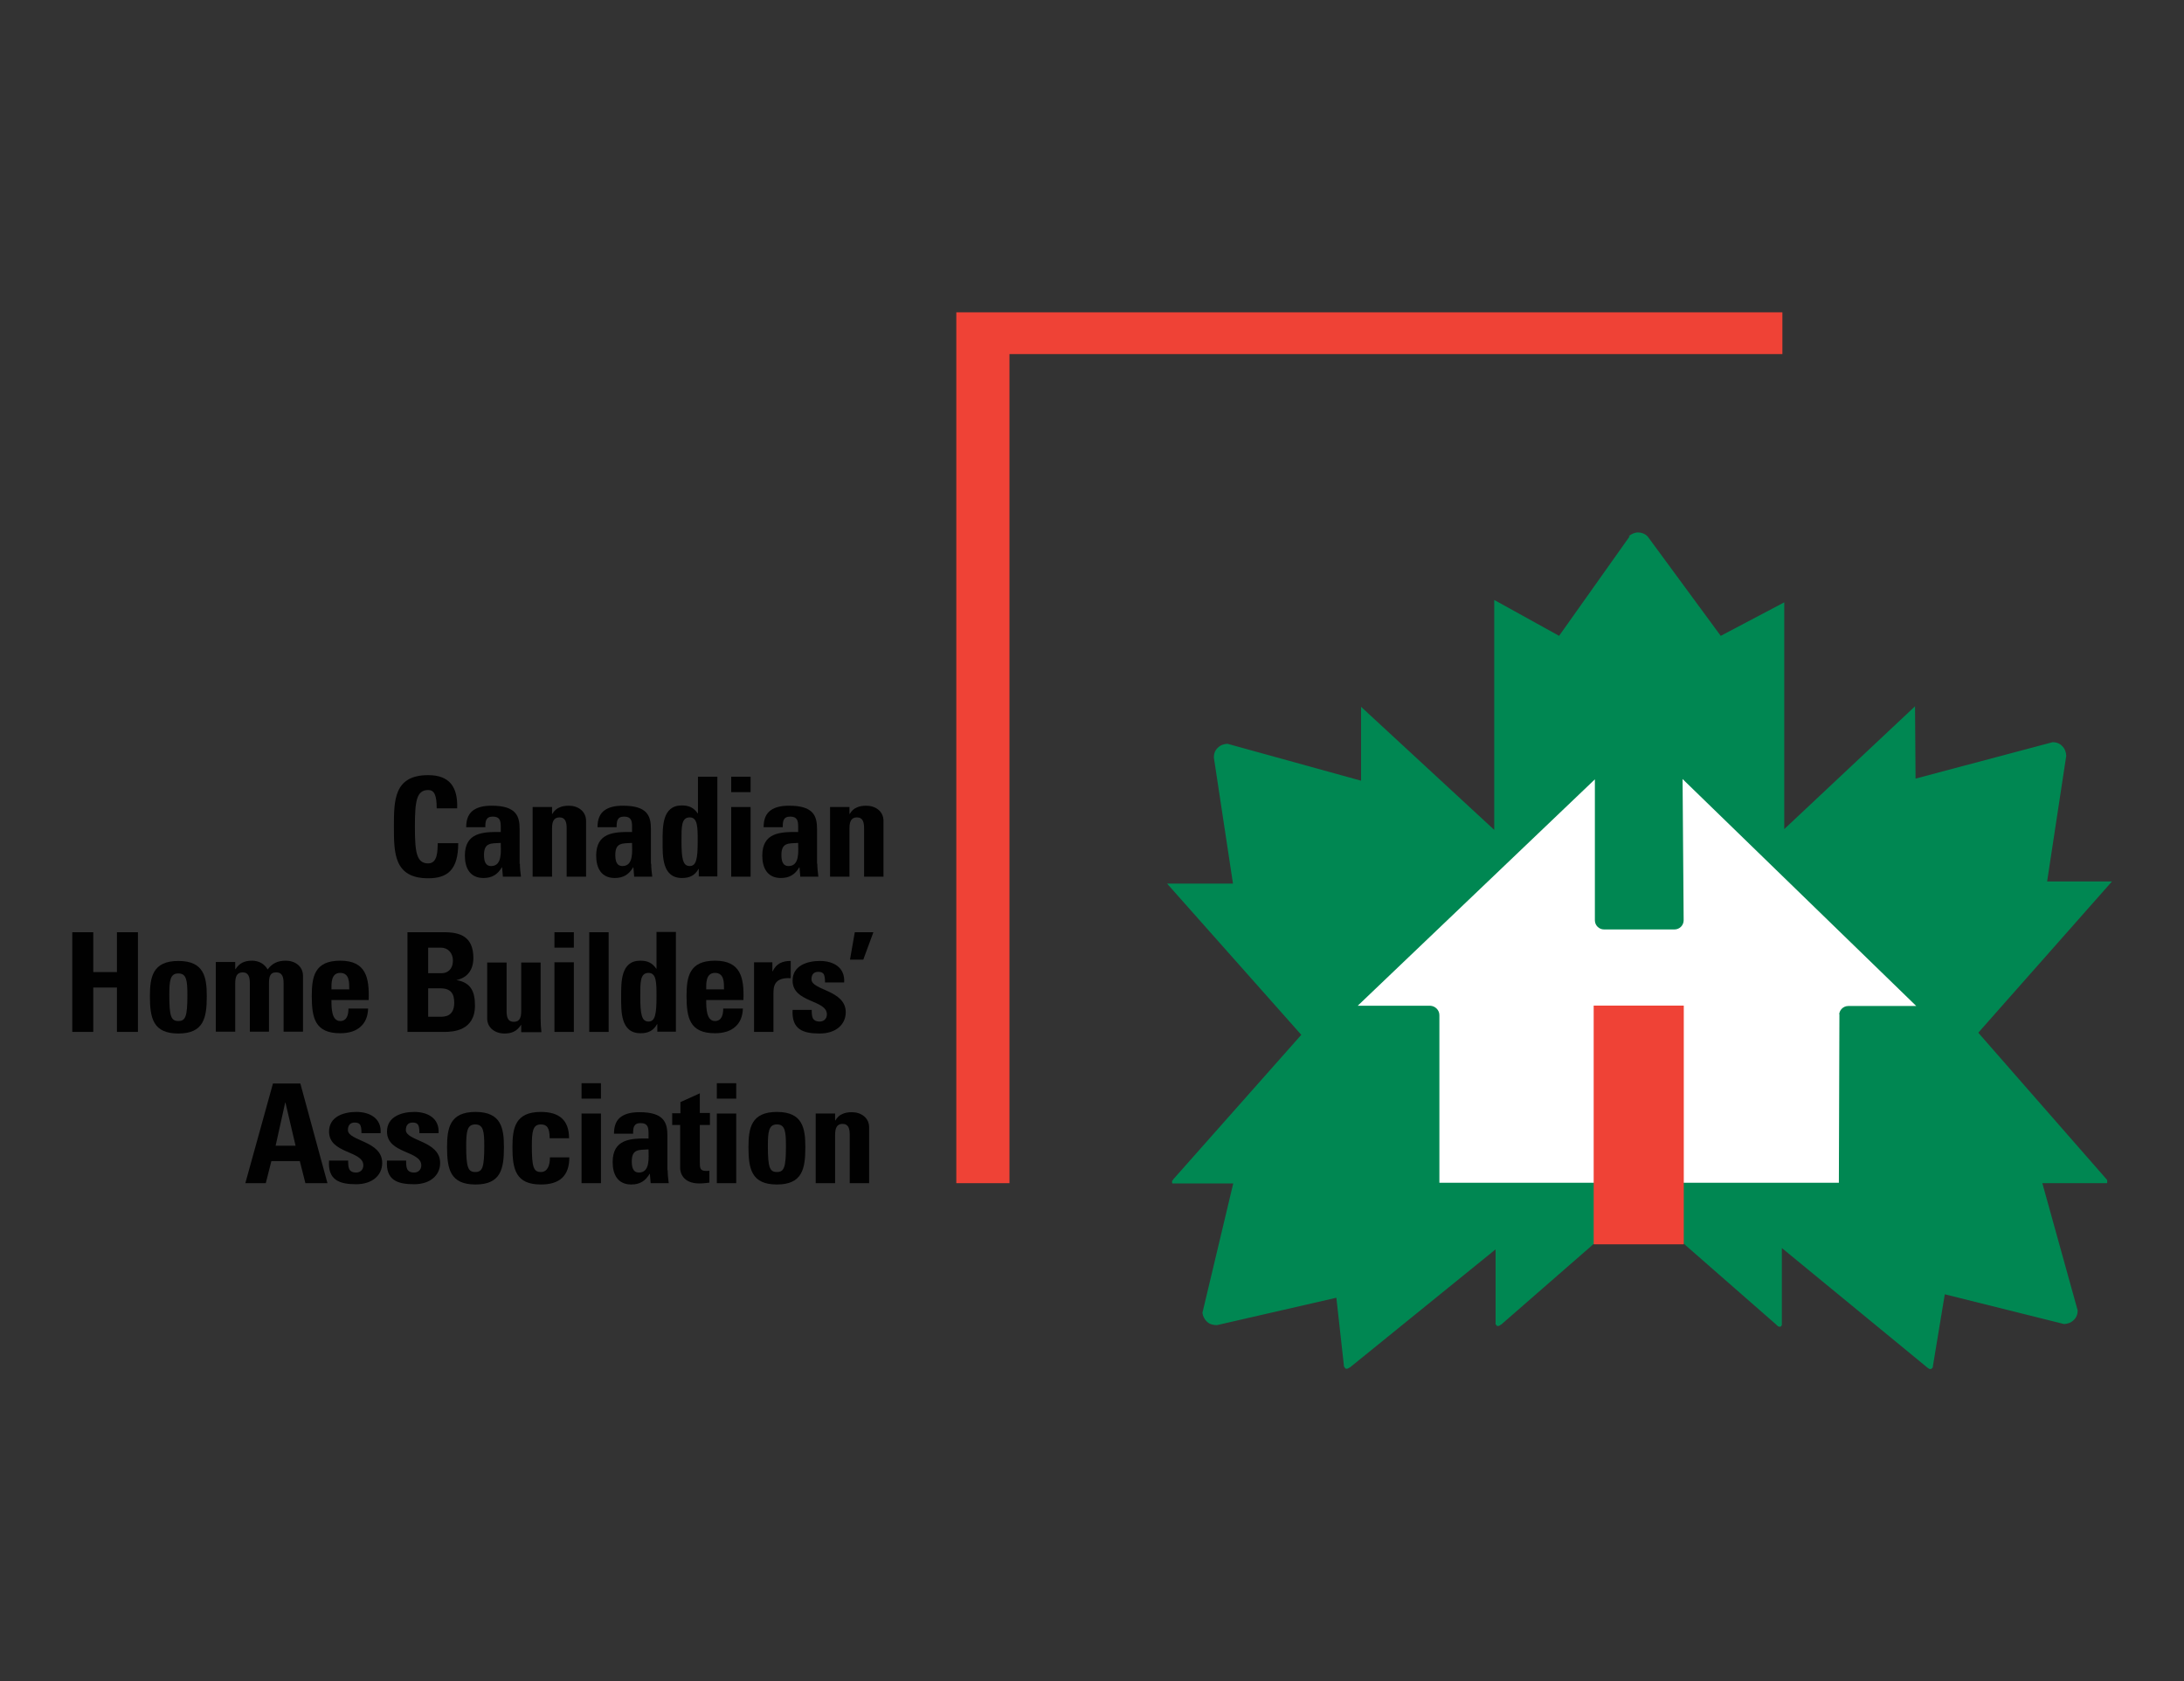 <?xml version="1.0" encoding="UTF-8"?>
<svg xmlns="http://www.w3.org/2000/svg" xmlns:xlink="http://www.w3.org/1999/xlink" id="Layer_1" data-name="Layer 1" viewBox="0 0 82.17 63.25">
  <rect x="0" y="0" width="82.17" height="63.25" fill="#333333" stroke="none"/>
  <defs>
    <style>
      .cls-1, .cls-2, .cls-3 {
        fill: none;
      }

      .cls-4 {
        fill: #010101;
      }

      .cls-2 {
        stroke: #fff;
        stroke-width: .07px;
      }

      .cls-5 {
        fill: #ef4236;
      }

      .cls-6 {
        fill: #008752;
      }

      .cls-7 {
        fill: #fff;
      }

      .cls-8 {
        clip-path: url(#clippath);
      }

      .cls-3 {
        stroke: #ef4236;
        stroke-width: 2px;
      }
    </style>
    <clipPath id="clippath">
      <rect class="cls-1" x="2.72" y="11.75" width="76.73" height="39.75"></rect>
    </clipPath>
  </defs>
  <g class="cls-8">
    <path class="cls-6" d="M61.27,20.18c.1-.09.23-.15.36-.15s.26.05.36.15l2.75,3.74,2.39-1.26v8.53l4.92-4.62.02,2.72,5.16-1.37c.14,0,.27.05.36.15.1.1.14.22.15.36l-.72,4.73h2.44s-5.03,5.69-5.03,5.69l4.84,5.53h0s.01.02.01.02h0s0,.02,0,.02h0s0,.02,0,.02h0v.02h0s0,.02,0,.02h0s0,.02,0,.02h0s-.01.01-.01.01h-.01s-.02,0-.02,0c0,0-2.4,0-2.4,0l1.33,4.79c0,.14-.05.27-.15.36-.1.1-.22.14-.36.15l-4.49-1.12-.45,2.72v.03s-.02.02-.02.02l-.02.02-.02.02h-.02s-.03,0-.03,0h-.02s-.03-.02-.03-.02l-.03-.02-5.49-4.51v2.86s0,.02,0,.02v.02s-.01.02-.01.02h-.01s-.01.03-.01.03h-.02s-.02.01-.02.01h-.03s-.02-.01-.02-.01h-.02s-.02-.03-.02-.03h-.02s-.02-.03-.02-.03l-3.59-3.14h-3.18s-3.59,3.13-3.59,3.13h-.02s-.02.03-.02.03h-.02s-.02.02-.02.02h-.02s-.02,0-.02,0h-.04s-.02-.02-.02-.02v-.02s-.03-.02-.03-.02v-.03s0-.03,0-.03v-2.76s-5.49,4.45-5.49,4.45h-.02s-.02.02-.02.02h-.02s-.02.02-.02.02h-.02s-.02,0-.02,0h-.02s-.02-.01-.02-.01l-.02-.02v-.02s-.03-.02-.03-.02v-.02s-.01-.02-.01-.02v-.02s0-.02,0-.02l-.28-2.52-4.49,1.03c-.14,0-.27-.03-.37-.12-.1-.09-.16-.21-.18-.34l1.16-4.87h-2.26s-.02,0-.02,0h-.01s-.01-.02-.01-.02h0s0-.03,0-.03h0s0-.03,0-.03v-.02s.02-.02.02-.02h.01s.01-.03.01-.03l4.82-5.44-5.05-5.69h2.48l-.72-4.75c0-.14.05-.27.15-.36.1-.1.22-.14.36-.15l5.03,1.39v-2.78s5.01,4.63,5.01,4.63v-8.65l2.44,1.35,2.66-3.75Z"></path>
    <path class="cls-7" d="M69.16,38.19c0-.21.17-.38.38-.38h2.47l-8.67-8.42.04,5.23c0,.21-.17.38-.38.38h-2.65c-.21,0-.38-.17-.38-.38v-5.22l-8.8,8.4h2.64c.21.01.38.18.38.39v6.27h14.96l.02-6.27Z"></path>
    <path class="cls-2" d="M69.16,38.19c0-.21.17-.38.38-.38h2.47l-8.67-8.42.04,5.23c0,.21-.17.38-.38.38h-2.65c-.21,0-.38-.17-.38-.38v-5.22l-8.8,8.4h2.64c.21.01.38.18.38.39v6.27h14.96l.02-6.27Z"></path>
    <rect class="cls-5" x="59.96" y="37.83" width="3.39" height="8.98"></rect>
    <path class="cls-4" d="M14.82,31.1c0-.99,0-1.94,1.29-1.94.8,0,1.12.44,1.09,1.25h-.77c0-.5-.09-.69-.32-.69-.44,0-.5.42-.5,1.38s.06,1.38.5,1.38c.36,0,.35-.47.36-.76h.77c0,1-.4,1.32-1.13,1.32-1.29,0-1.29-.96-1.29-1.94"></path>
    <path class="cls-4" d="M19.56,32.49c0,.16.02.33.04.49h-.68l-.03-.35h-.01c-.16.27-.37.4-.69.4-.51,0-.7-.38-.7-.84,0-.87.67-.9,1.35-.89v-.2c0-.22-.03-.38-.3-.38s-.28.19-.28.4h-.72c0-.32.1-.52.27-.64.17-.12.4-.17.69-.17.93,0,1.05.4,1.05.88v1.31ZM18.21,32.16c0,.19.03.42.27.42.43,0,.36-.58.36-.87-.36.02-.63-.02-.63.45"></path>
    <path class="cls-4" d="M20.77,30.62h.01c.07-.12.16-.2.26-.24.1-.05.22-.07.36-.07.35,0,.65.21.65.57v2.1h-.73v-1.81c0-.23-.04-.42-.27-.42s-.28.18-.28.42v1.81h-.73v-2.62h.73v.26Z"></path>
    <path class="cls-4" d="M24.5,32.49c0,.16.02.33.04.49h-.68l-.03-.35h-.01c-.16.27-.37.4-.69.4-.51,0-.7-.38-.7-.84,0-.87.67-.9,1.35-.89v-.2c0-.22-.03-.38-.3-.38s-.28.19-.28.4h-.72c0-.32.1-.52.27-.64.17-.12.4-.17.69-.17.93,0,1.05.4,1.05.88v1.31ZM23.15,32.16c0,.19.03.42.27.42.43,0,.36-.58.36-.87-.36.02-.63-.02-.63.45"></path>
    <path class="cls-4" d="M26.29,32.98v-.29h-.01c-.14.25-.34.34-.62.34-.76,0-.73-.84-.73-1.38s-.02-1.35.72-1.35c.27,0,.45.08.6.3h.01v-1.38h.73v3.75h-.7ZM26.25,31.64c0-.52,0-.89-.3-.89-.32,0-.31.36-.31.89,0,.66.05.94.31.94.25,0,.3-.28.3-.94"></path>
    <path class="cls-4" d="M28.24,29.8h-.73v-.58h.73v.58ZM28.24,32.98h-.73v-2.62h.73v2.62Z"></path>
    <path class="cls-4" d="M30.75,32.49c0,.16.02.33.04.49h-.68l-.03-.35h-.01c-.16.27-.37.4-.69.4-.51,0-.7-.38-.7-.84,0-.87.67-.9,1.35-.89v-.2c0-.22-.03-.38-.3-.38s-.28.19-.28.4h-.72c0-.32.1-.52.27-.64.17-.12.4-.17.69-.17.93,0,1.05.4,1.05.88v1.31ZM29.4,32.16c0,.19.03.42.27.42.43,0,.36-.58.36-.87-.36.02-.63-.02-.63.45"></path>
    <path class="cls-4" d="M31.96,30.62h.01c.07-.12.16-.2.26-.24.1-.05.22-.07.36-.07.35,0,.65.21.65.57v2.1h-.73v-1.81c0-.23-.04-.42-.27-.42s-.28.18-.28.42v1.81h-.73v-2.62h.73v.26Z"></path>
    <polygon class="cls-4" points="4.4 36.57 4.4 35.07 5.19 35.07 5.19 38.82 4.4 38.82 4.4 37.15 3.51 37.15 3.51 38.82 2.72 38.82 2.72 35.07 3.51 35.07 3.51 36.57 4.4 36.57"></polygon>
    <path class="cls-4" d="M5.64,37.48c0-.72.1-1.33,1.07-1.33s1.07.61,1.07,1.33c0,.82-.12,1.4-1.07,1.4s-1.07-.58-1.07-1.4M7.05,37.44c0-.55-.03-.82-.34-.82s-.34.27-.34.82c0,.8.07.97.34.97s.34-.17.34-.97"></path>
    <path class="cls-4" d="M8.85,36.46h.01c.15-.23.34-.32.62-.32.26,0,.47.12.59.33.17-.23.38-.33.68-.33.35,0,.65.21.65.57v2.1h-.73v-1.81c0-.23-.04-.42-.28-.42s-.27.18-.27.42v1.81h-.72v-1.81c0-.23-.04-.42-.27-.42s-.28.18-.28.42v1.81h-.73v-2.62h.73v.27Z"></path>
    <path class="cls-4" d="M12.47,37.63c0,.31.01.78.33.78.26,0,.31-.25.31-.47h.74c-.01.29-.1.52-.28.68-.17.16-.43.25-.77.25-.95,0-1.07-.58-1.07-1.4,0-.72.1-1.33,1.07-1.33s1.1.64,1.07,1.48h-1.4ZM13.14,37.22c0-.26.01-.62-.34-.62s-.33.4-.33.62h.67Z"></path>
    <path class="cls-4" d="M15.33,38.82v-3.75h1.39c.6,0,1.09.17,1.09.97,0,.43-.21.74-.64.83h0c.56.09.7.45.7.96,0,.95-.83.99-1.16.99h-1.39ZM16.11,36.61h.52c.17,0,.41-.11.41-.48,0-.28-.19-.48-.45-.48h-.48v.96ZM16.11,38.25h.44c.17,0,.54,0,.54-.53,0-.33-.12-.54-.52-.54h-.46v1.07Z"></path>
    <path class="cls-4" d="M19.61,38.56h-.01c-.15.23-.34.32-.62.32-.35,0-.65-.21-.65-.57v-2.1h.73v1.82c0,.23.04.41.27.41s.28-.17.28-.41v-1.82h.73v2.1c0,.17.01.35.03.52h-.76v-.26Z"></path>
    <path class="cls-4" d="M21.59,35.65h-.73v-.58h.73v.58ZM21.59,38.82h-.73v-2.62h.73v2.62Z"></path>
    <rect class="cls-4" x="22.17" y="35.07" width=".73" height="3.75"></rect>
    <path class="cls-4" d="M24.73,38.82v-.29h-.01c-.14.25-.34.34-.62.34-.76,0-.73-.84-.73-1.38s-.02-1.35.72-1.35c.27,0,.45.08.6.3h.01v-1.38h.73v3.75h-.7ZM24.7,37.49c0-.52,0-.89-.3-.89-.32,0-.31.36-.31.89,0,.66.05.94.31.94.25,0,.3-.28.3-.94"></path>
    <path class="cls-4" d="M26.57,37.63c0,.31.01.78.33.78.26,0,.31-.25.31-.47h.74c-.01.29-.1.52-.28.68-.17.16-.43.25-.77.25-.95,0-1.07-.58-1.07-1.4,0-.72.1-1.33,1.07-1.33s1.1.64,1.07,1.48h-1.4ZM27.24,37.22c0-.26.01-.62-.34-.62s-.33.4-.33.62h.67Z"></path>
    <path class="cls-4" d="M29.06,36.2v.34h.01c.14-.3.38-.39.68-.39v.65c-.64-.04-.65.33-.65.59v1.43h-.73v-2.62h.7Z"></path>
    <path class="cls-4" d="M30.54,37.98c0,.12,0,.23.04.32.04.08.12.13.26.13s.27-.09.27-.27c0-.56-1.29-.43-1.29-1.27,0-.57.56-.74,1.03-.74.5,0,.95.24.91.81h-.72c0-.18-.02-.29-.07-.34-.05-.05-.11-.06-.19-.06-.16,0-.25.1-.25.28,0,.42,1.29.4,1.29,1.24,0,.46-.37.8-.98.8-.64,0-1.06-.16-1.02-.89h.72Z"></path>
    <polygon class="cls-4" points="32.16 35.07 32.86 35.07 32.48 36.1 31.98 36.1 32.16 35.07"></polygon>
    <path class="cls-4" d="M9.23,44.51l1.04-3.75h1.03l1.02,3.75h-.83l-.21-.83h-1.07l-.21.83h-.77ZM10.74,41.48h-.01l-.36,1.62h.75l-.38-1.62Z"></path>
    <path class="cls-4" d="M13.1,43.66c0,.12,0,.23.04.32.04.08.12.13.26.13s.27-.09.27-.27c0-.56-1.29-.43-1.29-1.27,0-.57.56-.74,1.03-.74.5,0,.95.24.91.8h-.72c0-.18-.02-.29-.07-.34-.05-.05-.11-.06-.19-.06-.16,0-.25.1-.25.28,0,.42,1.29.4,1.29,1.24,0,.46-.37.8-.98.8-.64,0-1.07-.16-1.02-.89h.72Z"></path>
    <path class="cls-4" d="M15.28,43.66c0,.12,0,.23.04.32.04.08.12.13.26.13s.27-.09.27-.27c0-.56-1.29-.43-1.29-1.27,0-.57.56-.74,1.03-.74.5,0,.95.24.91.8h-.72c0-.18-.02-.29-.07-.34-.05-.05-.11-.06-.19-.06-.16,0-.25.1-.25.28,0,.42,1.29.4,1.29,1.24,0,.46-.37.8-.98.8-.64,0-1.07-.16-1.02-.89h.72Z"></path>
    <path class="cls-4" d="M16.82,43.16c0-.72.1-1.33,1.07-1.33s1.07.61,1.07,1.33c0,.82-.12,1.4-1.07,1.4s-1.07-.58-1.07-1.4M18.22,43.12c0-.55-.03-.82-.34-.82s-.34.28-.34.82c0,.8.07.97.34.97s.34-.17.34-.97"></path>
    <path class="cls-4" d="M20.68,42.82c0-.39-.1-.52-.33-.52-.31,0-.34.28-.34.82,0,.8.07.97.34.97.23,0,.34-.21.34-.55h.73c0,.71-.38,1.02-1.07,1.02-.95,0-1.07-.58-1.07-1.4,0-.72.1-1.33,1.07-1.33.68,0,1.06.3,1.06.99h-.73Z"></path>
    <path class="cls-4" d="M22.61,41.33h-.73v-.58h.73v.58ZM22.61,44.51h-.73v-2.62h.73v2.62Z"></path>
    <path class="cls-4" d="M25.12,44.02c0,.16.02.33.04.49h-.68l-.03-.35h-.01c-.16.27-.37.4-.69.4-.51,0-.7-.38-.7-.84,0-.87.67-.9,1.35-.89v-.2c0-.22-.03-.38-.3-.38s-.28.19-.28.4h-.72c0-.32.1-.52.27-.64.17-.12.4-.17.69-.17.93,0,1.05.4,1.05.88v1.31ZM23.77,43.69c0,.19.03.42.27.42.43,0,.36-.58.36-.87-.36.02-.63-.02-.63.45"></path>
    <path class="cls-4" d="M25.3,41.88h.3v-.42l.73-.33v.74h.38v.45h-.38v1.4c0,.2,0,.33.23.33.05,0,.09,0,.13-.01v.45c-.1.01-.2.03-.38.03-.63,0-.72-.42-.72-.58v-1.62h-.3v-.45Z"></path>
    <path class="cls-4" d="M27.7,41.33h-.73v-.58h.73v.58ZM27.7,44.51h-.73v-2.62h.73v2.62Z"></path>
    <path class="cls-4" d="M28.16,43.16c0-.72.1-1.33,1.07-1.33s1.07.61,1.07,1.33c0,.82-.12,1.4-1.07,1.4s-1.07-.58-1.07-1.4M29.57,43.12c0-.55-.03-.82-.34-.82s-.34.28-.34.82c0,.8.07.97.34.97s.34-.17.34-.97"></path>
    <path class="cls-4" d="M31.42,42.15h.01c.07-.12.16-.2.26-.24.1-.05.22-.07.36-.07.35,0,.65.21.65.57v2.1h-.73v-1.81c0-.23-.04-.42-.27-.42s-.28.18-.28.42v1.81h-.73v-2.62h.73v.27Z"></path>
    <polyline class="cls-3" points="36.98 44.51 36.98 12.32 67.06 12.32"></polyline>
  </g>
</svg>
